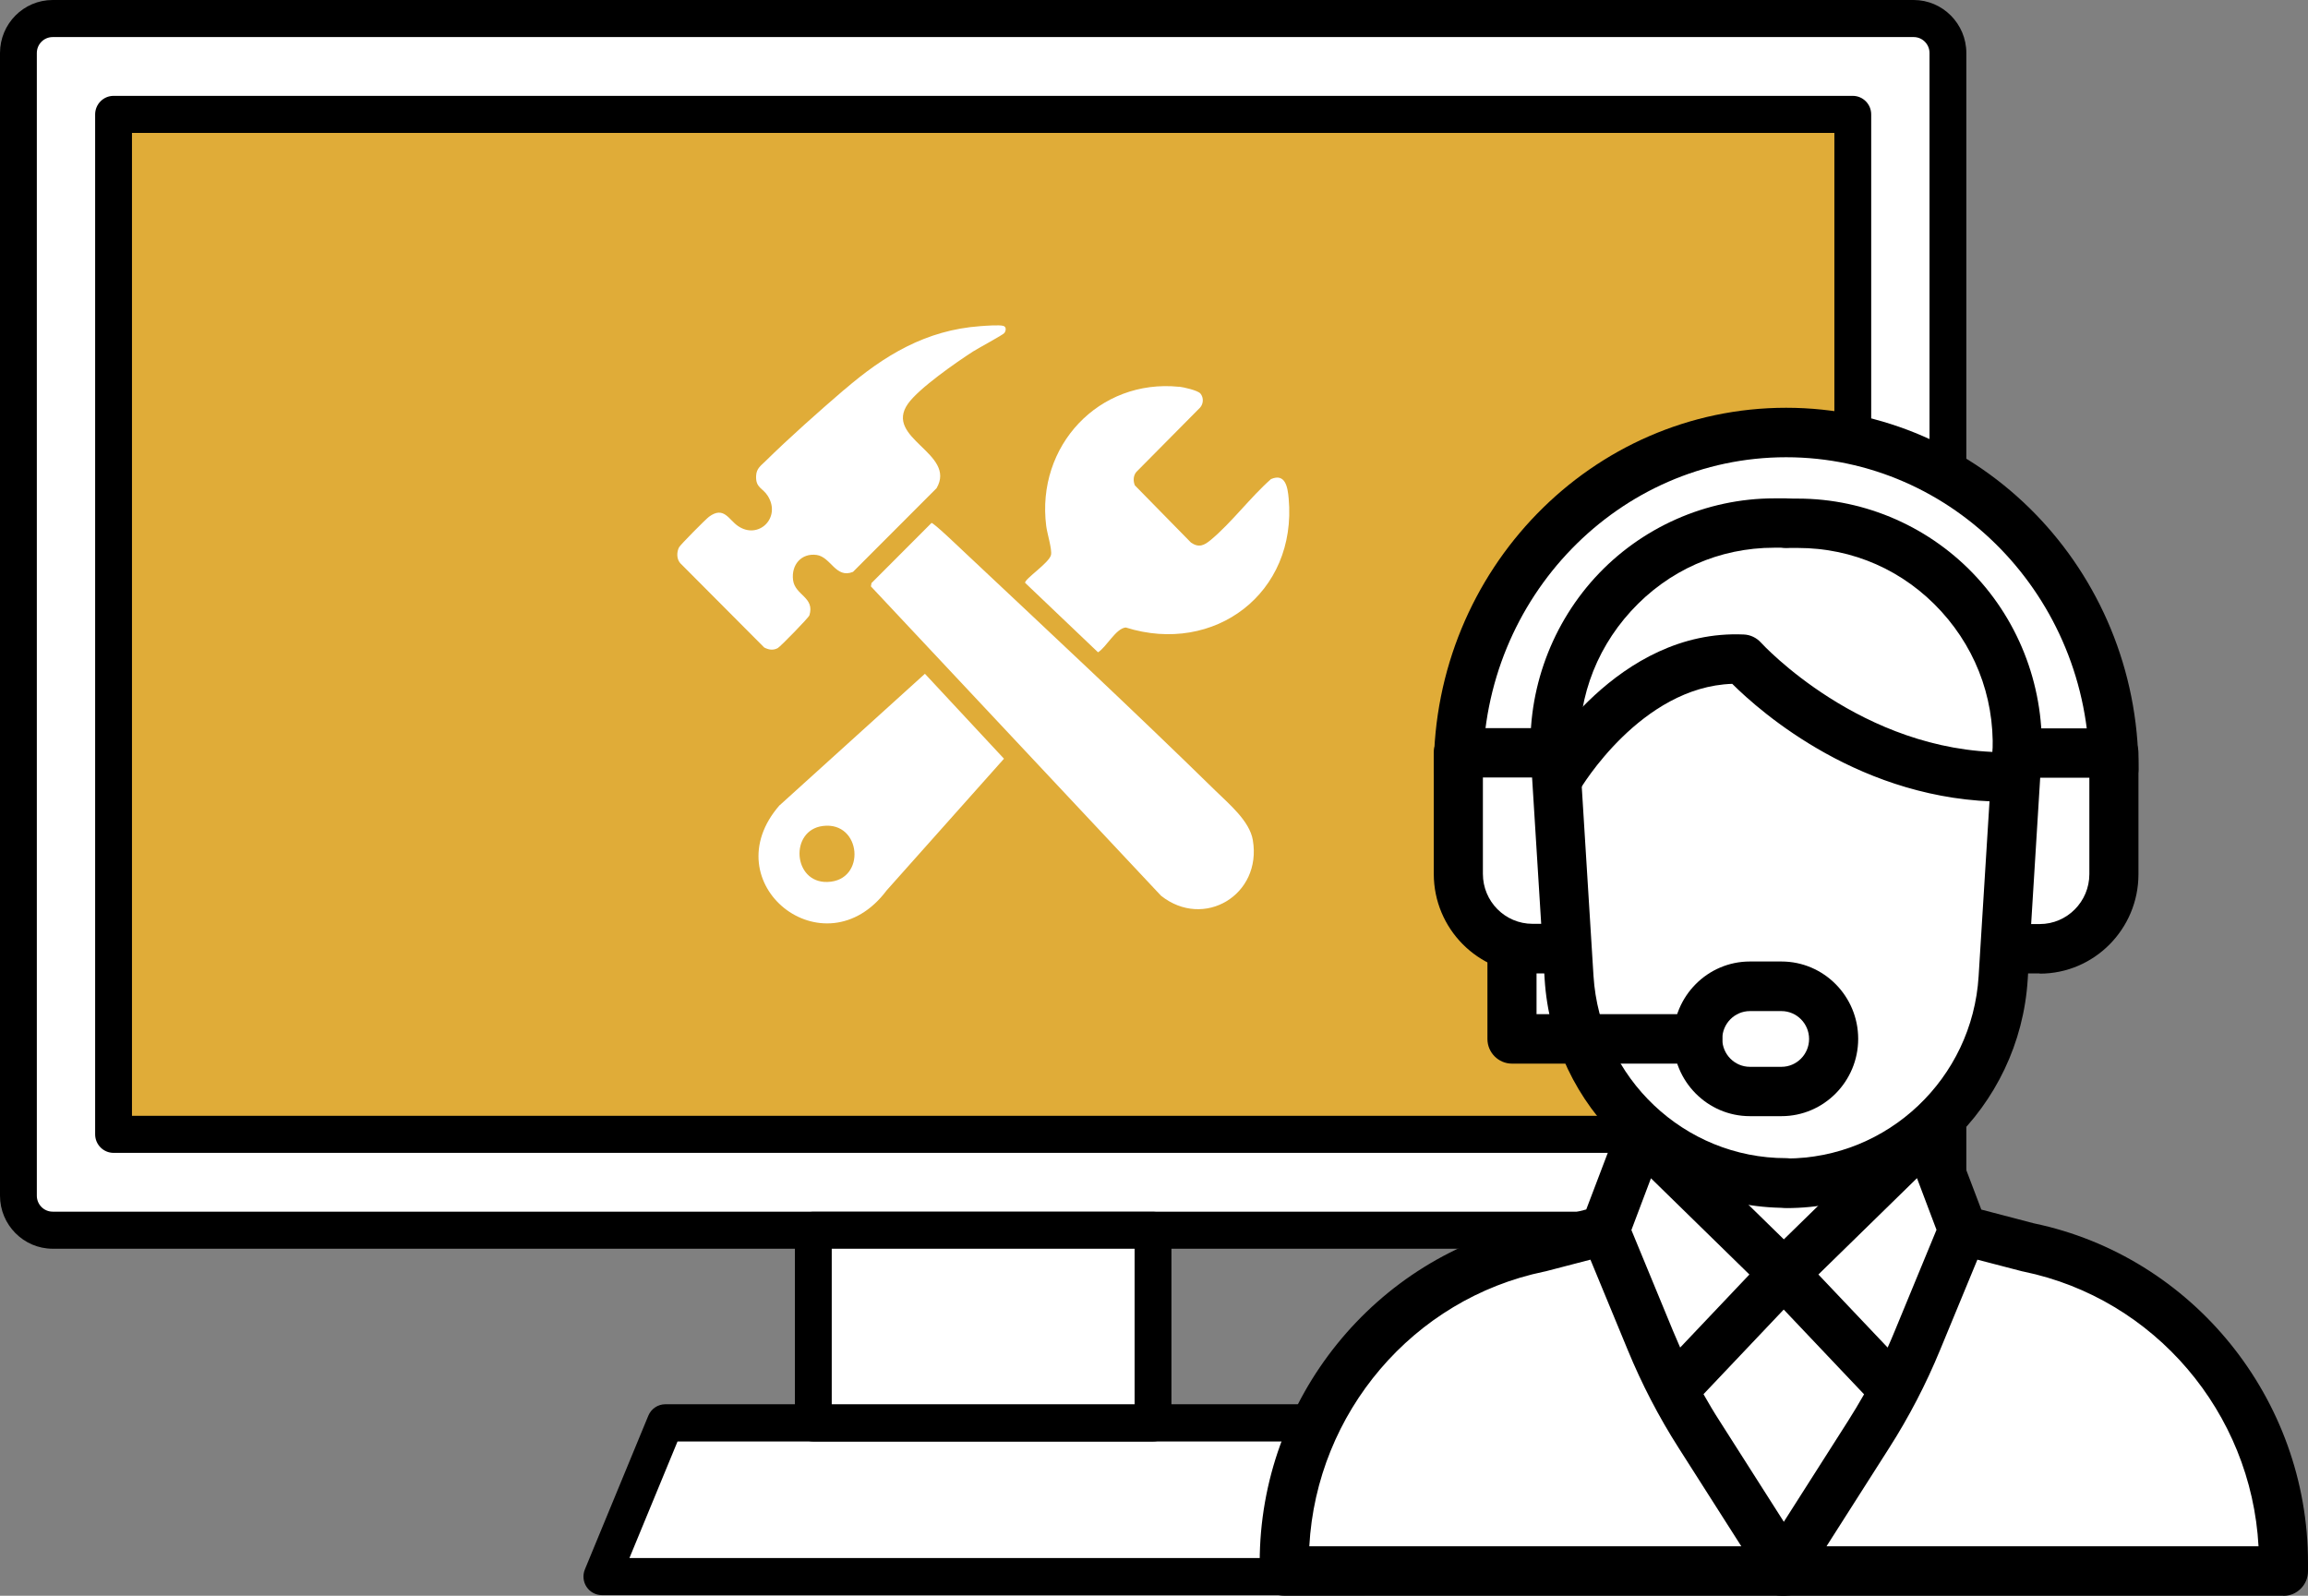 <?xml version="1.0" encoding="UTF-8"?>
<svg id="_レイヤー_2" data-name="レイヤー 2" xmlns="http://www.w3.org/2000/svg" xmlns:xlink="http://www.w3.org/1999/xlink" viewBox="0 0 188 130">
  <rect x="0" y="0" width="188" height="130" fill="#808080" stroke="none"/>
  <defs>
    <style>
      .cls-1 {
        fill: url(#_名称未設定グラデーション_4);
      }

      .cls-2 {
        fill: #fff;
      }
    </style>
    <linearGradient id="_名称未設定グラデーション_4" data-name="名称未設定グラデーション 4" x1="9.25" y1="50.87" x2="150.92" y2="50.87" gradientUnits="userSpaceOnUse">
      <stop offset="0" stop-color="#e0ac38"/>
      <stop offset="1" stop-color="#e0ac38"/>
    </linearGradient>
  </defs>
  <g id="_レイヤー_1-2" data-name="レイヤー 1">
    <g>
      <g>
        <path class="cls-2" d="M155.88,1.51H4.29c-1.55,0-2.79,1.26-2.79,2.81v93.09c0,1.55,1.25,2.81,2.79,2.81h151.59c1.53,0,2.79-1.26,2.79-2.81V4.32c0-1.55-1.24-2.81-2.79-2.81Z"/>
        <path d="M155.88,101.73H4.29c-2.36,0-4.29-1.94-4.29-4.32V4.32C0,1.94,1.92,0,4.29,0h151.59c2.36,0,4.29,1.94,4.29,4.32v93.09c0,2.38-1.92,4.32-4.29,4.32ZM4.29,3.02c-.71,0-1.29.58-1.29,1.3v93.09c0,.72.58,1.3,1.29,1.3h151.59c.71,0,1.29-.58,1.29-1.3V4.32c0-.72-.58-1.3-1.29-1.3H4.29Z"/>
      </g>
      <g>
        <polygon class="cls-2" points="49.03 128.44 111.15 128.44 105.98 115.91 54.19 115.91 49.03 128.44"/>
        <path d="M111.15,129.95h-62.12c-.5,0-.97-.25-1.25-.67s-.33-.95-.14-1.42l5.17-12.53c.23-.56.78-.93,1.38-.93h51.79c.61,0,1.15.37,1.38.93l5.17,12.53c.19.47.14,1-.14,1.42s-.75.67-1.25.67ZM51.27,126.93h57.63l-3.92-9.5h-49.79l-3.92,9.5Z"/>
      </g>
      <g>
        <rect class="cls-1" x="9.25" y="9.32" width="141.67" height="83.09"/>
        <path d="M150.92,93.92H9.25c-.83,0-1.5-.68-1.5-1.51V9.32c0-.83.67-1.51,1.5-1.51h141.67c.83,0,1.5.68,1.5,1.51v83.09c0,.83-.67,1.51-1.5,1.51ZM10.75,90.9h138.67V10.83H10.75v80.07Z"/>
      </g>
      <g>
        <rect class="cls-2" x="66.25" y="100.22" width="27.67" height="15.69"/>
        <path d="M93.92,117.43h-27.67c-.83,0-1.5-.68-1.5-1.51v-15.69c0-.83.67-1.51,1.5-1.51h27.67c.83,0,1.5.68,1.5,1.51v15.69c0,.83-.67,1.51-1.5,1.51ZM67.75,114.4h24.67v-12.67h-24.67v12.67Z"/>
      </g>
      <path class="cls-2" d="M75.87,42.6c.17-.03,2.3,2.02,2.61,2.31,6.86,6.45,13.79,12.91,20.52,19.5,1.1,1.08,2.79,2.47,3.05,4.03.76,4.48-4,7.3-7.48,4.53l-23.63-25.2.05-.27,4.88-4.89ZM96.04,31.51c-6.53-.66-11.65,4.82-10.82,11.34.07.59.49,1.91.39,2.36-.14.64-2.16,1.96-2.11,2.27l5.94,5.66c.67-.4,1.45-1.95,2.26-2.02,7.22,2.27,13.97-2.8,13.27-10.51-.08-.9-.26-2.09-1.44-1.58-1.68,1.48-3.21,3.55-4.91,4.96-.53.44-.96.66-1.61.21l-4.57-4.66c-.15-.36-.13-.81.13-1.1l5.18-5.23c.28-.31.31-.82.03-1.15-.22-.26-1.38-.52-1.75-.56ZM68.75,31.76c-2.07,1.78-4.47,3.91-6.41,5.82-.39.38-.72.59-.75,1.18-.05,1,.54.98.95,1.64,1.12,1.78-.77,3.6-2.43,2.45-.75-.51-1.15-1.65-2.36-.75-.27.2-2.34,2.29-2.44,2.49-.2.39-.2.94.09,1.28l6.85,6.88c.37.19.72.25,1.1.05.22-.12,2.53-2.49,2.58-2.67.46-1.48-1.17-1.63-1.33-2.87s.67-2.22,1.92-2.05c1.17.17,1.55,1.95,2.96,1.38l6.81-6.82c1.66-2.86-4.33-4.05-2.33-6.88.89-1.26,3.93-3.37,5.29-4.25.39-.25,2.45-1.36,2.56-1.51.14-.19.18-.5-.08-.58-.31-.1-1.47-.01-1.88.02-4.43.32-7.82,2.37-11.09,5.19ZM63.51,65.59c-5.56,6.36,3.65,13.7,8.71,6.95l9.56-10.73-6.44-6.92-11.83,10.71ZM67.4,71.85c-2.82.09-3.1-4.21-.38-4.56,3.17-.41,3.57,4.47.38,4.56Z"/>
      <g>
        <path class="cls-2" d="M165.22,101.61l-5.32-1.39-2.97-7.81-.28-.03c3.72-3.04,6.2-7.57,6.52-12.74l.15-2.36h2.83c3.34,0,6.04-2.73,6.04-6.09v-9.87h-.03c-.68-14.53-12.36-26.09-26.67-26.09s-25.99,11.57-26.67,26.09h-.03v9.87c0,2.76,1.82,5.09,4.32,5.83v7.6h5.73c1.04,2.88,2.79,5.39,5.03,7.36l-3.15,8.23-5.33,1.39c-12.09,2.49-20.78,13.22-20.78,25.66v.71h81.39v-.71c0-12.44-8.68-23.17-20.78-25.66Z"/>
        <path d="M145.11,90.93h-2.57c-3.45,0-6.25-2.83-6.25-6.3s2.8-6.3,6.25-6.3h2.57c3.45,0,6.25,2.83,6.25,6.3s-2.8,6.3-6.25,6.3ZM142.54,82.37c-1.24,0-2.25,1.02-2.25,2.27s1.01,2.27,2.25,2.27h2.57c1.24,0,2.25-1.02,2.25-2.27s-1.01-2.27-2.25-2.27h-2.57Z"/>
        <path d="M138.29,86.65h-15.13c-1.1,0-2-.9-2-2.01v-7.35c0-1.11.9-2.01,2-2.01s2,.9,2,2.01v5.33h13.13c1.1,0,2,.9,2,2.01s-.9,2.01-2,2.01Z"/>
        <path d="M163.32,65.31c-11.65,0-19.92-7.31-22.22-9.6-7.44.24-12.35,8.51-12.4,8.6-.56.96-1.78,1.28-2.73.72-.95-.56-1.27-1.79-.72-2.75.26-.45,6.5-11.05,16.79-10.59.53.02,1.04.26,1.4.66.08.09,8.19,8.93,19.89,8.93.09,0,.19,0,.28,0,1.14,0,2.01.88,2.02,1.99.01,1.11-.87,2.03-1.97,2.04-.11,0-.23,0-.34,0Z"/>
        <path d="M127.15,79.3h-2.32c-4.43,0-8.04-3.64-8.04-8.1v-9.87c0-1.11.9-2.01,2-2.01h7.88c1.1,0,2,.9,2,2.01s-.9,2.01-2,2.01h-5.88v7.85c0,2.25,1.81,4.07,4.04,4.07h2.32c1.1,0,2,.9,2,2.01s-.9,2.01-2,2.01Z"/>
        <path d="M172.19,64.68c-1.1,0-2-.9-2-2.01,0-14.02-11.08-25.42-24.7-25.42s-24.7,11.4-24.7,25.42c0,1.11-.9,2.01-2,2.01s-2-.9-2-2.01c0-16.24,12.87-29.45,28.7-29.45s28.7,13.21,28.7,29.45c0,1.11-.9,2.01-2,2.01Z"/>
        <path d="M145.49,98.4c-10.38,0-19.02-8.18-19.67-18.63l-1.09-17.51c-.46-5.52,1.43-11.07,5.18-15.19,3.75-4.11,9.08-6.47,14.62-6.47h.95c1.1,0,2,.9,2,2.01s-.9,2.01-2,2.01h-.95c-4.49,0-8.64,1.84-11.68,5.17-3.04,3.33-4.51,7.65-4.14,12.16l1.09,17.55c.52,8.33,7.41,14.85,15.68,14.85,1.1,0,2,.9,2,2.01s-.9,2.01-2,2.01Z"/>
        <path d="M166.15,79.3h-2.32c-1.1,0-2-.9-2-2.01s.9-2.01,2-2.01h2.32c2.23,0,4.04-1.83,4.04-4.07v-7.85h-5.88c-1.1,0-2-.9-2-2.01s.9-2.01,2-2.01h7.88c1.1,0,2,.9,2,2.01v9.87c0,4.47-3.61,8.1-8.04,8.1Z"/>
        <path d="M145.49,98.4c-1.1,0-2-.9-2-2.01s.9-2.01,2-2.01c8.28,0,15.17-6.52,15.68-14.85l1.09-17.51c.38-4.55-1.09-8.87-4.13-12.21-3.04-3.33-7.19-5.17-11.68-5.17h-.95c-1.1,0-2-.9-2-2.01s.9-2.01,2-2.01h.95c5.54,0,10.87,2.36,14.62,6.47s5.64,9.66,5.18,15.23l-1.08,17.47c-.65,10.45-9.29,18.63-19.67,18.63Z"/>
        <path d="M145.49,130h-40.88c-1.1,0-2-.9-2-2.01v-.71c0-13.32,9.39-24.93,22.32-27.63l4.28-1.12,2.6-6.84c.24-.63.78-1.1,1.44-1.25.66-.15,1.34.05,1.82.52l11.62,11.36c.79.77.81,2.04.05,2.84l-7.98,8.42c.42.74.85,1.47,1.31,2.18l7.09,11.13c.4.62.42,1.41.07,2.05-.35.65-1.02,1.05-1.75,1.05ZM106.65,125.97h35.19l-5.11-8.02c-1.61-2.52-3-5.2-4.14-7.97l-3.04-7.36-3.65.95s-.07.02-.1.02c-10.69,2.21-18.56,11.5-19.15,22.38ZM132.88,100.19l3.4,8.24c.19.45.38.9.58,1.35l5.64-5.95-8.02-7.84-1.59,4.21Z"/>
        <path d="M186,130h-40.88c-.73,0-1.4-.4-1.75-1.05-.35-.65-.32-1.43.07-2.05l7.09-11.13c.45-.71.89-1.44,1.31-2.18l-7.98-8.42c-.76-.8-.73-2.07.05-2.84l11.62-11.36c.48-.47,1.17-.67,1.82-.52.66.15,1.2.61,1.44,1.25l2.6,6.84,4.28,1.12c12.94,2.7,22.33,14.3,22.33,27.63v.71c0,1.11-.9,2.01-2,2.01ZM148.78,125.97h35.19c-.59-10.88-8.46-20.18-19.15-22.38-.03,0-.07-.01-.1-.02l-3.65-.95-3.04,7.36c-1.14,2.77-2.53,5.45-4.14,7.97l-5.11,8.02ZM148.12,103.83l5.64,5.95c.2-.45.4-.9.58-1.35l3.4-8.24-1.59-4.21-8.02,7.84Z"/>
      </g>
    </g>
  </g>
</svg>